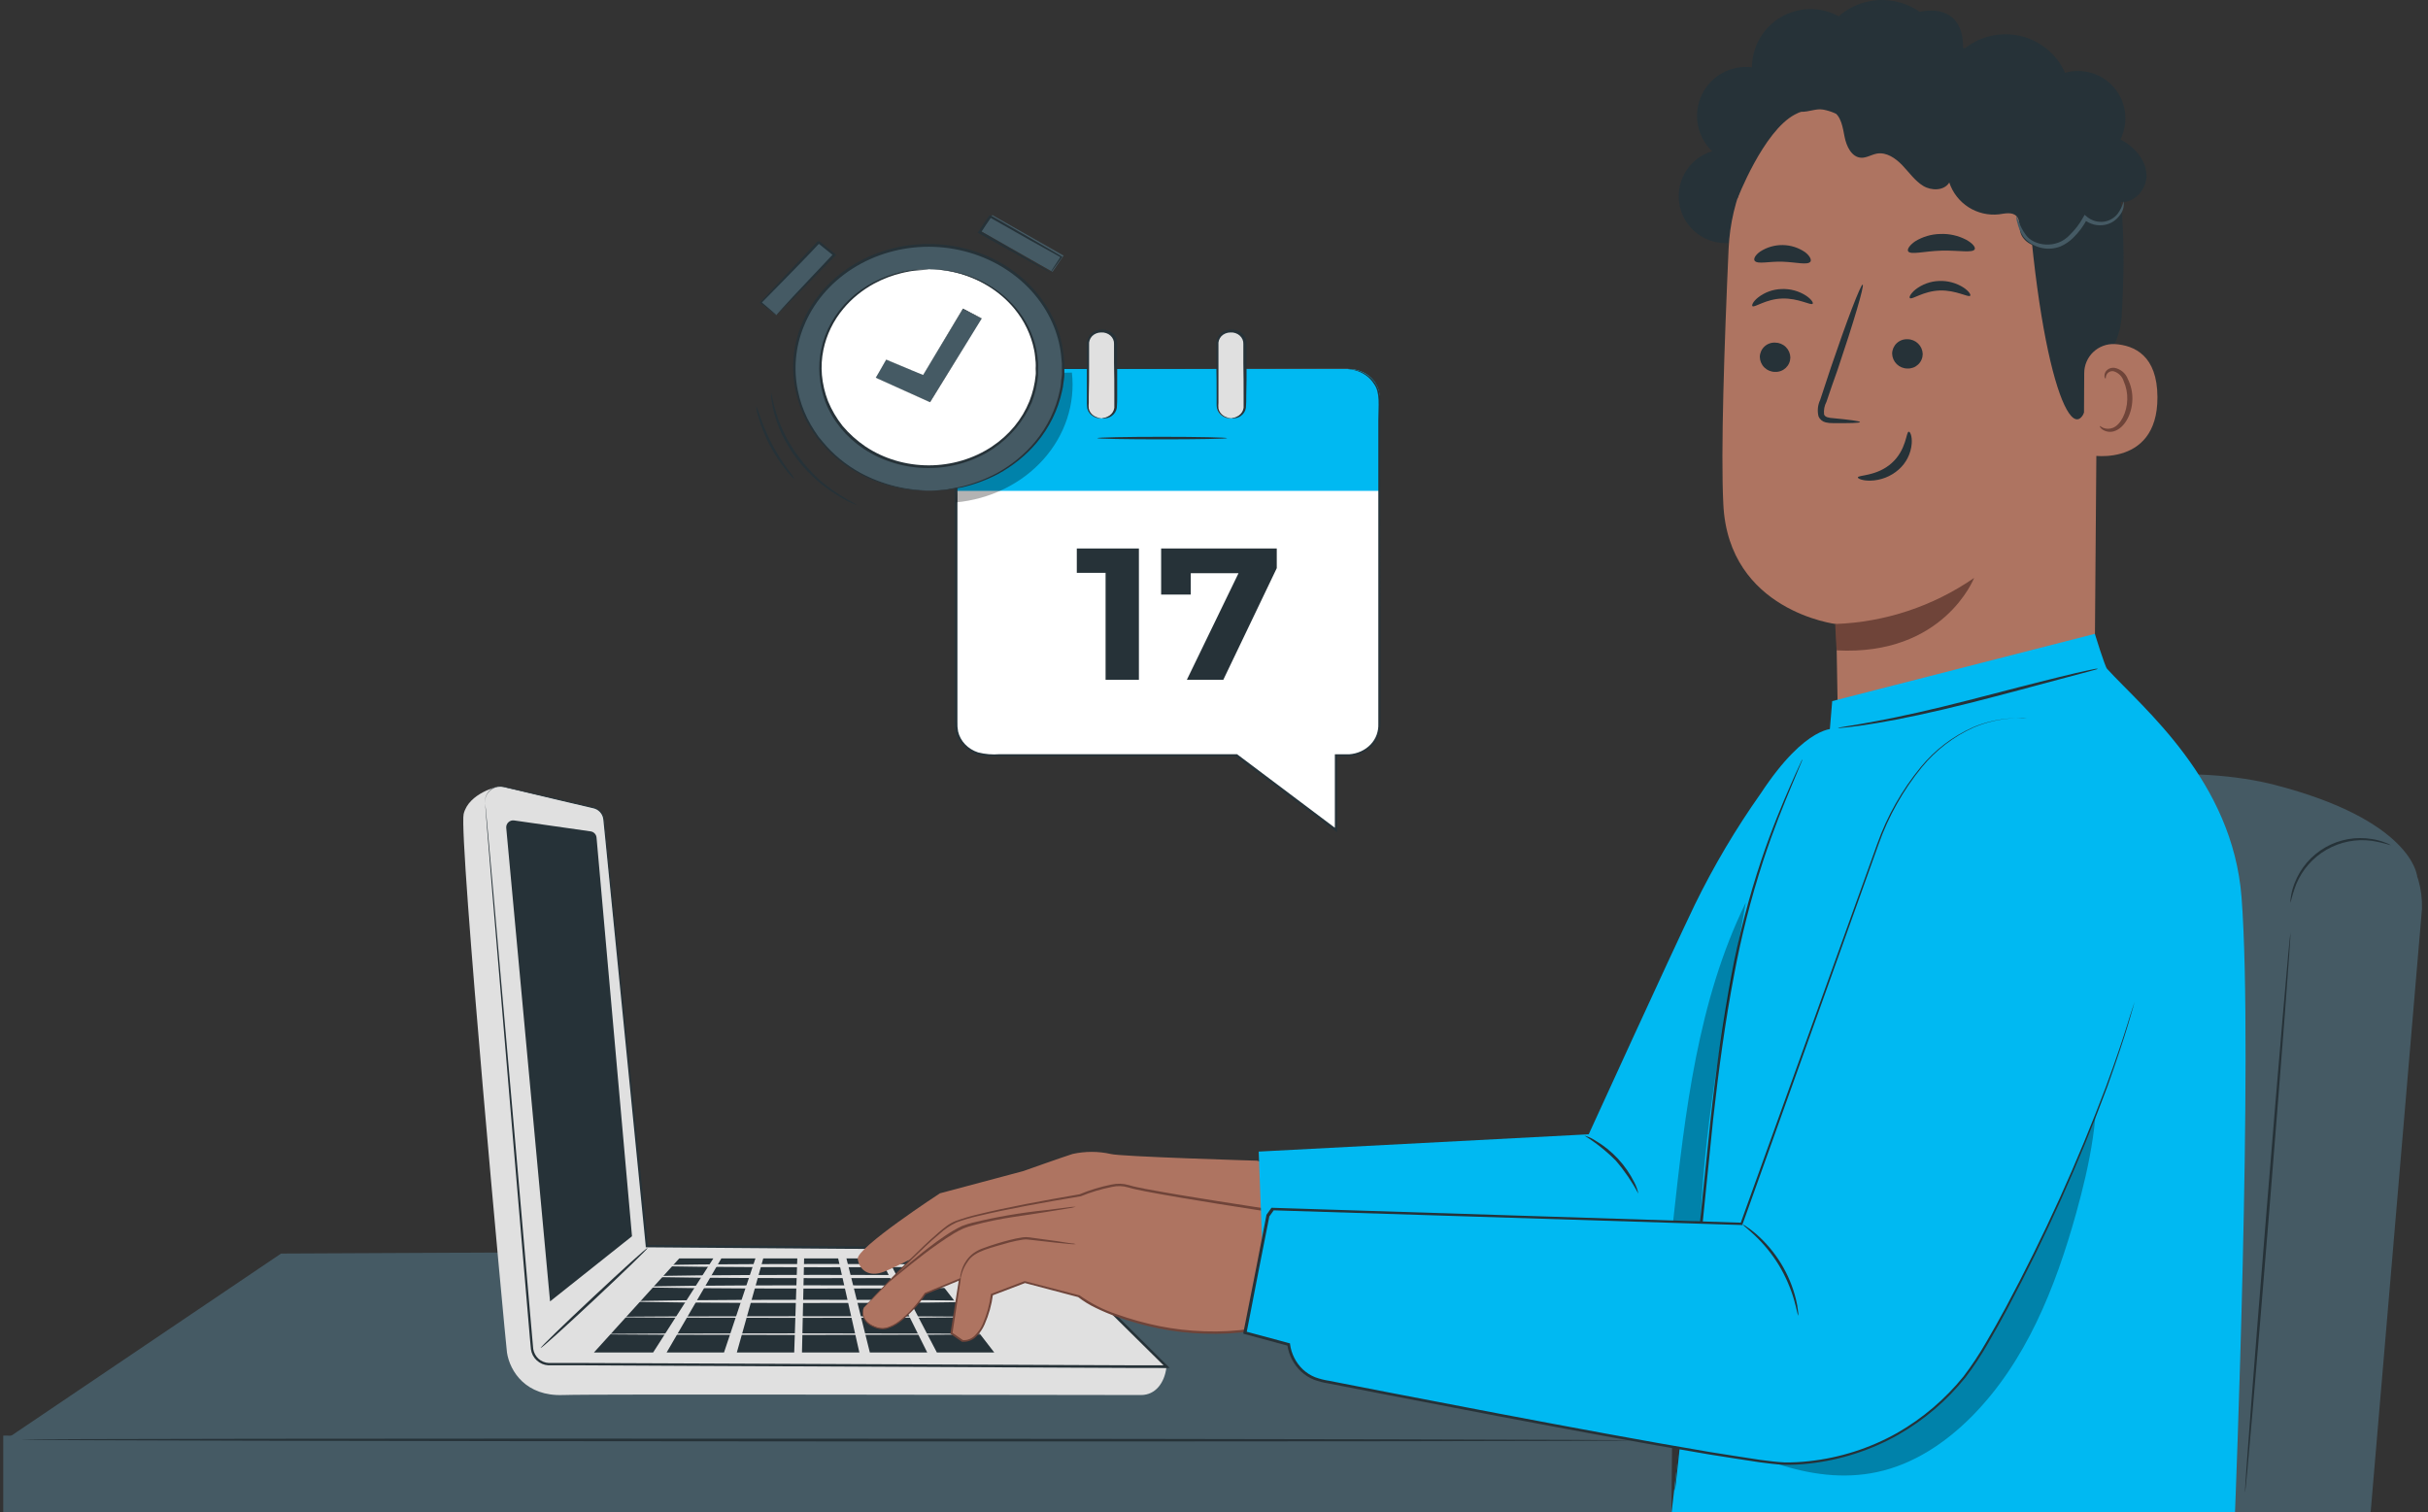 <svg width="350" height="218" viewBox="0 0 350 218" fill="none" xmlns="http://www.w3.org/2000/svg">
<rect x="0" y="0" width="350" height="218" fill="#333333" stroke="none"/>
<path d="M0.865 207.495L40.515 180.721L232.64 179.805L241.429 207.9L0.865 207.495Z" fill="#455A64"/>
<path d="M240.933 218.462L0.467 218.29V206.969L241.038 207.72L240.933 218.462Z" fill="#455A64"/>
<path d="M235.036 207.66C235.036 207.765 183.104 207.833 119.07 207.803C55.036 207.773 3.097 207.66 3.097 207.547C3.097 207.435 55.014 207.374 119.07 207.405C183.127 207.435 235.036 207.547 235.036 207.66Z" fill="#263238"/>
<path d="M71.871 113.367C71.871 113.367 67.581 114.291 66.837 117.341C66.094 120.391 72.847 193.214 73.08 194.98C73.508 197.767 75.86 201.313 81.148 201.117C85.768 200.952 148.653 201.117 164.481 201.117C166.592 201.117 167.854 199.329 168.132 197.196L90.268 192.598L71.871 113.367Z" fill="#E0E0E0"/>
<path d="M69.917 115.801L76.678 194.334C76.74 194.954 77.028 195.529 77.486 195.951C77.945 196.374 78.542 196.613 79.165 196.625L168.147 197.023L151.049 180.06L93.25 179.655L87.067 118.122C87.024 117.721 86.855 117.344 86.586 117.043C86.316 116.743 85.959 116.534 85.565 116.447L72.614 113.442C72.274 113.373 71.923 113.384 71.588 113.472C71.253 113.561 70.943 113.726 70.682 113.954C70.421 114.183 70.216 114.468 70.084 114.788C69.951 115.108 69.894 115.455 69.917 115.801V115.801Z" fill="#E0E0E0"/>
<path d="M69.917 115.801C69.904 115.674 69.904 115.545 69.917 115.418C69.934 115.04 70.054 114.674 70.263 114.359C70.431 114.097 70.651 113.874 70.91 113.702C71.168 113.53 71.46 113.413 71.765 113.359C72.163 113.307 72.568 113.341 72.952 113.457L74.267 113.758L81.141 115.335L85.498 116.342C85.921 116.422 86.309 116.635 86.605 116.95C86.9 117.264 87.088 117.664 87.143 118.092C87.225 118.933 87.316 119.797 87.406 120.684C88.856 134.957 90.921 155.24 93.415 179.64L93.25 179.482L151.057 179.865H151.132L151.192 179.925L168.282 196.88L168.62 197.218H168.147H164.203L98.975 196.91L84.326 196.835H80.795C80.209 196.835 79.638 196.835 79.037 196.835C78.416 196.796 77.826 196.544 77.369 196.121C76.915 195.703 76.621 195.14 76.535 194.529C76.468 193.95 76.43 193.395 76.378 192.824C76.288 191.697 76.19 190.57 76.092 189.466C75.341 180.586 74.635 172.308 73.996 164.758C72.727 149.651 71.698 137.429 70.992 128.977C70.646 124.755 70.376 121.465 70.195 119.249C70.105 118.137 70.045 117.296 70 116.717C69.955 116.139 69.94 115.853 69.94 115.853C69.94 115.853 69.985 116.139 70.037 116.71C70.09 117.281 70.173 118.137 70.27 119.241C70.473 121.495 70.766 124.748 71.142 128.962C71.893 137.414 72.96 149.636 74.282 164.728C74.935 172.285 75.657 180.556 76.423 189.436C76.518 190.547 76.616 191.667 76.716 192.794C76.768 193.357 76.806 193.935 76.866 194.484C76.956 195.02 77.22 195.511 77.617 195.881C78.031 196.254 78.563 196.472 79.12 196.497C79.683 196.497 80.277 196.497 80.855 196.497H84.393L99.042 196.557L164.263 196.835H168.207L168.064 197.166L150.899 180.196L151.034 180.256L93.235 179.82H93.085V179.67C90.658 155.27 88.645 134.942 87.233 120.706C87.143 119.82 87.053 118.956 86.97 118.115C86.923 117.722 86.751 117.354 86.481 117.065C86.211 116.776 85.856 116.581 85.468 116.507L81.11 115.485L74.252 113.855L72.937 113.547C72.567 113.427 72.174 113.389 71.788 113.435C71.486 113.483 71.197 113.593 70.938 113.757C70.68 113.921 70.458 114.136 70.285 114.389C70.076 114.696 69.951 115.054 69.925 115.425C69.91 115.673 69.932 115.801 69.917 115.801Z" fill="#263238"/>
<path d="M135.049 194.979H143.32L132.863 181.42H127.957L135.049 194.979Z" fill="#263238"/>
<path d="M72.975 119.347L79.292 187.618L91.102 178.227L85.993 120.759C85.975 120.535 85.881 120.323 85.727 120.159C85.573 119.996 85.367 119.889 85.144 119.857L74.109 118.28C73.961 118.259 73.81 118.272 73.668 118.317C73.526 118.363 73.395 118.439 73.286 118.542C73.177 118.644 73.093 118.769 73.039 118.909C72.985 119.048 72.963 119.198 72.975 119.347V119.347Z" fill="#263238"/>
<path d="M85.618 194.979H94.152L102.829 181.42H97.916L85.618 194.979Z" fill="#263238"/>
<path d="M96.098 194.979H104.369L108.898 181.42H103.985L96.098 194.979Z" fill="#263238"/>
<path d="M106.217 194.979H114.488L114.931 181.42H110.025L106.217 194.979Z" fill="#263238"/>
<path d="M115.606 194.979H123.877L120.82 181.42H115.914L115.606 194.979Z" fill="#263238"/>
<path d="M125.388 194.979H133.659L126.92 181.42H122.015L125.388 194.979Z" fill="#263238"/>
<path d="M142.937 192.335C142.937 192.403 130.324 192.456 114.766 192.456C99.208 192.456 86.603 192.403 86.603 192.335C86.603 192.268 99.208 192.223 114.766 192.223C130.324 192.223 142.937 192.275 142.937 192.335Z" fill="#E0E0E0"/>
<path d="M141.434 189.871C141.434 189.939 129.459 189.992 114.683 189.992C99.906 189.992 87.932 189.939 87.932 189.871C87.932 189.804 99.906 189.759 114.683 189.759C129.459 189.759 141.434 189.789 141.434 189.871Z" fill="#E0E0E0"/>
<path d="M141.433 187.618C141.433 187.746 130.165 187.851 116.267 187.851C102.37 187.851 91.102 187.723 91.102 187.618C91.102 187.513 102.37 187.385 116.275 187.385C130.18 187.385 141.433 187.468 141.433 187.618Z" fill="#E0E0E0"/>
<path d="M141.75 185.537C141.75 185.665 130.722 185.77 117.125 185.77C103.528 185.77 92.492 185.665 92.492 185.537C92.492 185.409 103.52 185.297 117.125 185.297C130.729 185.297 141.75 185.402 141.75 185.537Z" fill="#E0E0E0"/>
<path d="M142.936 184.034C142.936 184.162 131.833 184.267 118.146 184.267C104.459 184.267 93.356 184.162 93.356 184.034C93.356 183.907 104.451 183.794 118.146 183.794C131.841 183.794 142.936 183.899 142.936 184.034Z" fill="#E0E0E0"/>
<path d="M144.124 182.457C144.124 182.592 132.818 182.697 118.875 182.697C104.933 182.697 93.619 182.592 93.619 182.457C93.619 182.322 104.887 182.224 118.875 182.224C132.863 182.224 144.124 182.359 144.124 182.457Z" fill="#E0E0E0"/>
<path d="M77.911 194.333L93.356 179.917Z" fill="#E0E0E0"/>
<path d="M93.356 179.917C93.431 179.993 90.035 183.283 85.783 187.264C81.531 191.246 78.016 194.416 77.941 194.333C77.866 194.251 81.254 190.968 85.513 186.979C89.772 182.99 93.251 179.835 93.356 179.917Z" fill="#263238"/>
<path d="M348.402 126.198C348.402 126.198 347.651 118.22 327.773 113.119C318.18 110.655 295.276 109.476 292.684 124.388C292.601 124.868 281.28 218.493 281.28 218.493H323.627L348.402 126.198Z" fill="#455A64"/>
<path d="M341.694 218.463H322.162L328.683 126.769C329.164 122.307 333.784 119.084 339.004 119.58L340.755 119.745C345.968 120.241 349.281 125.267 349.131 131.013L341.694 218.463Z" fill="#455A64"/>
<path d="M323.627 215.165C323.514 215.165 324.896 197.083 326.707 174.809C328.517 152.536 330.072 134.476 330.177 134.484C330.282 134.491 328.908 152.558 327.097 174.839C325.287 197.121 323.732 215.173 323.627 215.165Z" fill="#263238"/>
<path d="M344.654 121.863C343.753 121.585 342.835 121.369 341.904 121.217C339.653 120.91 337.362 121.357 335.391 122.488C333.419 123.618 331.877 125.369 331.004 127.467C330.669 128.347 330.393 129.248 330.178 130.164C330.154 129.913 330.166 129.66 330.215 129.413C330.313 128.716 330.492 128.033 330.749 127.377C331.583 125.177 333.154 123.334 335.196 122.164C337.237 120.994 339.622 120.569 341.942 120.962C342.638 121.069 343.319 121.258 343.97 121.525C344.214 121.603 344.444 121.717 344.654 121.863V121.863Z" fill="#263238"/>
<path d="M282.97 7.182C283.173 1.811 279.53 1.09 276.728 1.706C274.988 0.494 272.894 -0.102 270.777 0.014C268.66 0.13 266.643 0.95 265.046 2.344C263.764 1.644 262.322 1.288 260.861 1.312C259.4 1.335 257.971 1.737 256.711 2.478C255.452 3.219 254.407 4.273 253.676 5.539C252.946 6.804 252.557 8.238 252.546 9.699C251.074 9.519 249.583 9.807 248.284 10.523C246.985 11.238 245.944 12.344 245.309 13.684C244.674 15.024 244.477 16.529 244.746 17.988C245.015 19.446 245.736 20.783 246.807 21.808C245.136 22.308 243.723 23.435 242.863 24.952C242.003 26.47 241.763 28.26 242.193 29.951C242.622 31.641 243.688 33.1 245.168 34.023C246.648 34.945 248.428 35.26 250.134 34.902L283.083 12.959C285.059 10.878 282.865 10.052 282.97 7.182Z" fill="#263238"/>
<path d="M249.18 35.871C249.506 28.641 252.542 21.798 257.684 16.705C262.826 11.611 269.697 8.641 276.93 8.384L278.432 8.331C294.531 8.699 303.223 22.605 302.404 38.666L301.983 92.258L301.878 102.437L265.068 111.189L264.693 89.974C264.693 89.974 249.157 88.126 248.421 72.696C248.038 65.244 248.556 49.829 249.18 35.871Z" fill="#AE7461"/>
<path d="M264.543 89.959C271.717 89.707 278.667 87.402 284.571 83.318C284.571 83.318 280.206 94.587 264.746 93.76L264.543 89.959Z" fill="#6F4439"/>
<path d="M253.681 51.466C253.694 52.041 253.932 52.587 254.344 52.989C254.755 53.39 255.307 53.615 255.882 53.615C256.163 53.627 256.444 53.583 256.709 53.484C256.973 53.386 257.214 53.236 257.42 53.042C257.625 52.849 257.789 52.617 257.903 52.359C258.017 52.101 258.078 51.823 258.083 51.541C258.069 50.967 257.831 50.42 257.42 50.019C257.009 49.617 256.457 49.393 255.882 49.393C255.6 49.38 255.318 49.424 255.054 49.522C254.789 49.62 254.547 49.77 254.342 49.963C254.136 50.157 253.972 50.389 253.858 50.648C253.745 50.906 253.684 51.184 253.681 51.466V51.466Z" fill="#263238"/>
<path d="M252.614 44.135C252.892 44.405 254.522 43.113 256.896 43.038C259.27 42.963 261.05 44.082 261.298 43.789C261.418 43.654 261.125 43.143 260.344 42.625C259.293 41.946 258.056 41.612 256.806 41.67C255.571 41.707 254.381 42.139 253.41 42.903C252.712 43.466 252.486 43.992 252.614 44.135Z" fill="#263238"/>
<path d="M272.754 50.978C272.77 51.553 273.009 52.1 273.422 52.501C273.834 52.902 274.387 53.127 274.962 53.127C275.244 53.139 275.525 53.094 275.789 52.996C276.053 52.898 276.295 52.747 276.5 52.554C276.706 52.361 276.87 52.128 276.984 51.871C277.098 51.613 277.159 51.335 277.164 51.053C277.15 50.478 276.912 49.932 276.501 49.531C276.089 49.129 275.537 48.904 274.962 48.905C274.68 48.892 274.398 48.935 274.133 49.033C273.868 49.131 273.626 49.281 273.42 49.474C273.214 49.668 273.049 49.9 272.934 50.159C272.82 50.417 272.759 50.696 272.754 50.978V50.978Z" fill="#263238"/>
<path d="M275.323 42.978C275.601 43.256 277.231 41.964 279.605 41.881C281.979 41.798 283.759 42.933 284.007 42.632C284.127 42.497 283.834 41.986 283.053 41.46C282 40.786 280.764 40.453 279.515 40.506C278.281 40.549 277.093 40.98 276.119 41.738C275.413 42.324 275.15 42.858 275.323 42.978Z" fill="#263238"/>
<path d="M268.127 60.849C268.127 60.714 266.624 60.511 264.251 60.286C263.642 60.248 263.064 60.151 262.943 59.737C262.871 59.113 262.992 58.481 263.289 57.927C263.79 56.424 264.331 54.864 264.912 53.247C267.165 46.591 268.78 41.122 268.51 41.032C268.24 40.942 266.196 46.29 263.943 52.931L262.38 57.656C262.026 58.401 261.944 59.246 262.147 60.045C262.242 60.257 262.384 60.443 262.562 60.59C262.741 60.737 262.951 60.842 263.176 60.894C263.516 60.973 263.864 61.008 264.213 60.999C266.632 61.022 268.127 60.984 268.127 60.849Z" fill="#263238"/>
<path d="M275.15 62.239C274.759 62.239 274.849 64.808 272.709 66.746C270.568 68.685 267.818 68.467 267.811 68.827C267.811 68.993 268.434 69.308 269.598 69.293C271.109 69.263 272.559 68.699 273.693 67.701C274.786 66.742 275.463 65.394 275.578 63.944C275.653 62.848 275.345 62.217 275.15 62.239Z" fill="#263238"/>
<path d="M275.046 36.201C275.354 36.802 277.374 36.201 279.861 36.134C282.348 36.066 284.436 36.525 284.669 35.908C284.766 35.608 284.331 35.06 283.444 34.571C282.288 33.964 280.993 33.674 279.688 33.73C278.411 33.756 277.164 34.122 276.075 34.789C275.286 35.337 274.91 35.908 275.046 36.201Z" fill="#263238"/>
<path d="M252.929 37.584C253.327 38.147 254.987 37.659 256.948 37.727C258.909 37.794 260.561 38.26 260.974 37.727C261.155 37.464 260.914 36.908 260.223 36.367C259.274 35.709 258.152 35.349 256.998 35.33C255.844 35.311 254.71 35.636 253.74 36.262C253.012 36.773 252.756 37.313 252.929 37.584Z" fill="#263238"/>
<path d="M250.413 28.749C250.413 28.749 254.169 18.931 258.729 16.512C264.28 13.575 266.932 19.689 272.251 18.014C277.569 16.339 282.873 13.507 288.522 17.473C294.697 21.808 291.993 25.106 292.609 31.942C295.103 59.677 300.459 67.347 301.436 54.208C301.541 52.773 305.485 51.489 305.853 45.411C306.341 37.531 306.304 27.983 304.35 22.469C302.705 17.826 299.911 14.671 294.983 11.261C287.2 5.882 276.781 6.13 269.727 7.099C262.673 8.068 249.339 16.662 250.413 28.749Z" fill="#263238"/>
<path d="M300.444 53.803C300.442 53.235 300.556 52.674 300.778 52.152C300.999 51.63 301.325 51.158 301.734 50.765C302.144 50.373 302.629 50.067 303.16 49.867C303.691 49.668 304.257 49.578 304.823 49.603C307.716 49.776 310.983 51.294 310.998 57.258C311.044 67.828 300.421 65.687 300.399 65.379C300.376 65.071 300.421 58.227 300.444 53.803Z" fill="#AE7461"/>
<path d="M302.683 61.413C302.736 61.413 302.871 61.54 303.186 61.683C303.628 61.857 304.119 61.857 304.561 61.683C305.673 61.27 306.612 59.489 306.65 57.589C306.676 56.682 306.499 55.781 306.131 54.952C306.029 54.621 305.849 54.321 305.606 54.075C305.362 53.829 305.063 53.645 304.734 53.54C304.522 53.484 304.298 53.505 304.1 53.599C303.902 53.692 303.744 53.852 303.652 54.05C303.509 54.343 303.577 54.554 303.524 54.576C303.472 54.599 303.299 54.396 303.382 53.96C303.437 53.698 303.583 53.464 303.795 53.299C303.937 53.188 304.1 53.108 304.274 53.061C304.449 53.015 304.631 53.004 304.809 53.029C305.244 53.111 305.65 53.305 305.989 53.59C306.327 53.876 306.586 54.244 306.74 54.659C307.193 55.573 307.415 56.584 307.386 57.604C307.333 59.73 306.244 61.728 304.719 62.179C304.435 62.261 304.137 62.279 303.846 62.231C303.555 62.183 303.278 62.07 303.036 61.901C302.706 61.653 302.653 61.413 302.683 61.413Z" fill="#6F4439"/>
<path d="M299.512 33.355C298.175 34.339 296.755 35.353 295.11 35.608C293.465 35.864 291.541 34.947 291.203 33.317C291.053 32.566 291.203 31.732 290.7 31.184C290.099 30.523 289.04 30.77 288.161 30.898C286.622 31.07 285.071 30.709 283.767 29.875C282.462 29.041 281.484 27.785 280.994 26.316C280.243 27.518 278.425 27.525 277.238 26.804C276.051 26.083 275.217 24.866 274.233 23.837C273.249 22.808 271.935 21.898 270.545 22.146C269.794 22.289 269.042 22.777 268.291 22.74C266.894 22.665 266.165 21.065 265.902 19.735C265.639 18.405 265.421 16.73 264.227 16.054C263.033 15.378 261.71 15.851 260.471 16.054C259.231 16.257 257.549 16.054 257.173 14.815C257.105 14.482 257.106 14.139 257.176 13.807C257.246 13.475 257.383 13.161 257.579 12.884C258.389 11.575 259.619 10.579 261.067 10.057C262.515 9.534 264.097 9.517 265.557 10.007C266.015 8.231 266.989 6.63 268.356 5.408C269.724 4.185 271.423 3.395 273.239 3.138C275.055 2.881 276.907 3.168 278.56 3.962C280.213 4.757 281.593 6.024 282.527 7.603C283.612 6.547 284.937 5.769 286.387 5.333C287.838 4.898 289.372 4.819 290.859 5.103C292.347 5.387 293.744 6.025 294.932 6.964C296.121 7.902 297.066 9.114 297.686 10.495C298.958 10.132 300.309 10.146 301.573 10.537C302.837 10.927 303.96 11.677 304.805 12.694C305.651 13.712 306.182 14.953 306.335 16.267C306.487 17.581 306.254 18.912 305.664 20.096C307.602 21.117 309.293 22.943 309.42 25.129C309.548 27.315 307.482 29.561 305.356 29.065C305.886 29.914 306.057 30.938 305.832 31.913C305.607 32.888 305.003 33.734 304.154 34.264C303.306 34.794 302.281 34.965 301.306 34.739C300.331 34.514 299.486 33.91 298.956 33.062" fill="#263238"/>
<path d="M306.123 29.02C306.179 29.384 306.156 29.756 306.055 30.11C305.953 30.464 305.777 30.792 305.537 31.071C305.04 31.763 304.299 32.241 303.464 32.408C302.933 32.517 302.384 32.506 301.858 32.376C301.332 32.246 300.841 32.001 300.422 31.657L300.865 31.574C300.345 32.581 299.665 33.497 298.851 34.286C298.311 34.822 297.674 35.25 296.973 35.548C296.063 35.892 295.069 35.946 294.127 35.701C293.185 35.456 292.342 34.925 291.715 34.181C291.265 33.528 290.948 32.793 290.783 32.017C290.686 31.746 290.647 31.456 290.671 31.169C290.716 31.169 290.813 31.439 291.009 31.92C291.248 32.63 291.601 33.297 292.053 33.896C293.112 35.398 296.395 36.036 298.408 33.82C299.17 33.074 299.815 32.218 300.324 31.281L300.504 30.966L300.775 31.199C301.123 31.503 301.533 31.727 301.976 31.857C302.42 31.987 302.887 32.019 303.344 31.95C304.078 31.827 304.744 31.446 305.222 30.876C305.642 30.323 305.948 29.692 306.123 29.02Z" fill="#455A64"/>
<path d="M181.248 167.335C181.248 167.335 161.318 166.741 160.123 166.366C158.305 165.96 156.42 165.96 154.602 166.366C153.182 166.816 147.51 168.83 147.51 168.83L135.491 172.037C135.491 172.037 123.404 179.918 123.644 181.503C123.885 183.088 125.214 184.17 127.4 183.351C129.586 182.532 140.487 176.853 140.487 176.853L152.506 175.583C152.506 175.583 168.898 181.473 172.211 181.18C175.523 180.887 184.005 179.452 184.005 179.452C184.005 179.452 185.199 170.956 184.598 169.611C183.997 168.266 181.248 167.335 181.248 167.335Z" fill="#AE7461"/>
<path d="M124.508 188.534C124.508 188.534 134.612 177.709 137.407 176.252C140.201 174.794 155.782 172.233 155.782 172.233C155.782 172.233 160.77 170.167 162.595 170.896C164.421 171.624 183.765 174.546 184.613 174.652C185.462 174.757 180.482 191.689 180.482 191.689C175.658 192.383 170.747 192.177 165.998 191.081C158.216 189.255 155.534 186.821 155.534 186.821L147.766 184.778L143.003 186.589C143.003 186.589 142.154 193.635 138.744 193.267L137.166 192.17L138.383 184.387L133.395 186.453C133.395 186.453 129.496 192.298 126.582 191.441C123.667 190.585 124.508 188.534 124.508 188.534Z" fill="#AE7461"/>
<path d="M124.508 188.534C124.437 188.811 124.411 189.098 124.433 189.383C124.468 189.727 124.598 190.055 124.808 190.33C125.111 190.702 125.504 190.989 125.95 191.164C126.492 191.43 127.105 191.52 127.701 191.419C128.407 191.226 129.066 190.891 129.639 190.435C131.06 189.289 132.297 187.931 133.305 186.408V186.408L138.285 184.327L138.488 184.237V184.455C138.128 186.799 137.737 189.428 137.294 192.245L137.234 192.11L138.811 193.199H138.744C139.065 193.225 139.389 193.181 139.692 193.071C139.995 192.961 140.271 192.787 140.501 192.561C140.997 192.079 141.393 191.505 141.666 190.871C142.252 189.528 142.644 188.109 142.83 186.656V186.559L142.92 186.521L147.668 184.703H147.721H147.773L155.556 186.731H155.601C157.247 187.909 159.06 188.833 160.98 189.473C162.978 190.183 165.024 190.753 167.102 191.179C169.256 191.609 171.442 191.86 173.638 191.93C175.898 192.011 178.161 191.885 180.399 191.554L180.249 191.689C180.594 190.495 181 189.218 181.33 187.933C182.405 184.102 183.479 180.338 184.253 176.612C184.35 176.156 184.423 175.695 184.47 175.23C184.478 175.125 184.478 175.02 184.47 174.915C184.47 174.862 184.425 174.839 184.47 174.915H184.38L183.682 174.809L180.902 174.389L175.456 173.532C171.887 172.954 168.424 172.383 165.096 171.752C164.27 171.579 163.459 171.436 162.632 171.189C161.873 170.961 161.068 170.935 160.296 171.113C158.753 171.415 157.243 171.868 155.789 172.466H155.751C150.312 173.375 145.332 174.276 140.982 175.313C139.936 175.554 138.905 175.858 137.895 176.222C136.993 176.641 136.164 177.202 135.438 177.882C133.936 179.129 132.689 180.361 131.539 181.473C129.241 183.726 127.498 185.514 126.281 186.731L124.921 188.136C124.606 188.452 124.44 188.602 124.44 188.602C124.44 188.602 124.583 188.429 124.884 188.099L126.206 186.664C127.385 185.424 129.113 183.591 131.389 181.338C132.531 180.218 133.801 178.971 135.273 177.709C135.641 177.394 136.024 177.071 136.43 176.77C136.845 176.46 137.299 176.207 137.782 176.019C138.804 175.647 139.848 175.336 140.907 175.087C145.264 174.021 150.237 173.104 155.684 172.165H155.646C157.122 171.553 158.654 171.087 160.221 170.775C161.053 170.586 161.92 170.614 162.738 170.858C163.489 171.091 164.33 171.234 165.149 171.406C168.462 172.03 171.91 172.586 175.501 173.157L180.947 174.006L183.727 174.434L184.425 174.539H184.576H184.658C184.708 174.572 184.75 174.617 184.78 174.669C184.81 174.721 184.827 174.779 184.831 174.839C184.842 174.969 184.842 175.1 184.831 175.23C184.786 175.712 184.713 176.191 184.613 176.665C183.862 180.421 182.758 184.177 181.683 188.016C181.315 189.308 180.932 190.593 180.602 191.772V191.892H180.481C178.222 192.23 175.936 192.355 173.653 192.268C171.437 192.206 169.23 191.954 167.057 191.517C164.96 191.091 162.896 190.513 160.882 189.789C159.901 189.44 158.941 189.036 158.005 188.579C157.075 188.141 156.196 187.602 155.383 186.972L155.458 187.009L147.691 184.958H147.796L143.033 186.769L143.138 186.634C142.945 188.122 142.538 189.574 141.929 190.946C141.64 191.616 141.218 192.222 140.689 192.726C140.427 192.979 140.113 193.173 139.77 193.296C139.427 193.419 139.062 193.468 138.699 193.44H138.661L137.083 192.343L137.008 192.29V192.2C137.452 189.391 137.872 186.761 138.24 184.418L138.413 184.553L133.417 186.604L133.463 186.566C132.429 188.101 131.162 189.465 129.706 190.608C129.112 191.069 128.429 191.403 127.701 191.592C127.077 191.694 126.437 191.594 125.875 191.306C125.415 191.12 125.013 190.814 124.711 190.42C124.497 190.131 124.37 189.787 124.343 189.428C124.315 189.121 124.372 188.812 124.508 188.534V188.534Z" fill="#6F4439"/>
<path d="M155.091 179.355C154.841 179.383 154.589 179.383 154.339 179.355C153.851 179.317 153.145 179.249 152.266 179.159L149.201 178.814L148.315 178.716C148.024 178.667 147.727 178.667 147.436 178.716C146.798 178.813 146.166 178.943 145.543 179.107C143.011 179.858 140.472 180.331 139.533 181.834C139.127 182.381 138.822 182.997 138.631 183.652C138.496 184.117 138.458 184.403 138.436 184.403C138.396 184.152 138.414 183.895 138.489 183.652C138.624 182.955 138.906 182.294 139.315 181.713C139.598 181.307 139.946 180.949 140.344 180.654C140.805 180.331 141.311 180.078 141.847 179.903C143.037 179.47 144.248 179.096 145.475 178.784C146.113 178.613 146.76 178.48 147.413 178.385C147.737 178.337 148.066 178.337 148.39 178.385L149.269 178.506L152.334 178.926C153.205 179.054 153.904 179.167 154.392 179.249C154.629 179.252 154.864 179.287 155.091 179.355V179.355Z" fill="#6F4439"/>
<path d="M127.972 184.936C128.225 184.632 128.504 184.351 128.806 184.094C129.369 183.576 130.195 182.847 131.239 181.976C132.284 181.105 133.553 180.083 134.996 179.024C135.747 178.498 136.498 177.957 137.354 177.446C137.79 177.187 138.239 176.951 138.699 176.74C139.189 176.549 139.691 176.391 140.202 176.267C143.662 175.429 147.176 174.826 150.719 174.464L153.919 174.066C154.309 174.001 154.703 173.968 155.098 173.968C154.721 174.086 154.334 174.169 153.941 174.216L150.764 174.734C148.082 175.208 144.318 175.538 140.322 176.642C139.834 176.763 139.355 176.917 138.887 177.101C138.439 177.302 138.003 177.528 137.58 177.777C136.746 178.273 135.972 178.798 135.236 179.317C133.734 180.353 132.494 181.345 131.427 182.186L128.918 184.207C128.622 184.474 128.306 184.718 127.972 184.936V184.936Z" fill="#6F4439"/>
<path d="M253.824 114.374C250.225 119.463 247.042 124.835 244.306 130.435C240.692 137.947 229.018 163.526 229.018 163.526L181.443 166.02L182.15 184.403C182.15 184.403 228.094 200.772 238.378 197.609C248.663 194.446 259.623 182.585 259.623 182.585L264.543 105.059C264.543 105.059 260.464 104.3 253.824 114.374Z" fill="#00B9F2"/>
<path d="M263.769 105.246C263.769 105.246 251.569 132.914 249.789 144.633C246.251 167.921 245.064 182.457 245.064 182.457L240.917 218.463H322.162C322.162 218.463 324.851 151.732 323.123 129.361C321.831 112.593 308.985 102.151 303.734 96.419C303.419 96.074 301.976 91.379 301.976 91.379L264.115 101.077L263.769 105.246Z" fill="#00B9F2"/>
<path d="M259.841 109.446C259.823 109.537 259.793 109.626 259.751 109.709C259.668 109.897 259.571 110.152 259.436 110.46L258.226 113.352C257.182 115.861 255.672 119.505 254.155 124.132C252.39 129.542 250.987 135.063 249.955 140.659C248.746 146.977 247.769 153.986 246.95 161.37C245.448 176.154 244.103 189.533 243.119 199.239C242.616 204.07 242.21 207.983 241.925 210.71C241.774 212.048 241.662 213.092 241.579 213.828C241.534 214.174 241.504 214.436 241.481 214.639C241.471 214.733 241.454 214.826 241.429 214.917C241.422 214.825 241.422 214.732 241.429 214.639C241.429 214.436 241.466 214.166 241.489 213.82C241.557 213.069 241.647 212.04 241.759 210.695C242.015 207.961 242.383 204.047 242.834 199.209C243.773 189.518 245.012 176.117 246.59 161.325C247.401 153.941 248.393 146.917 249.595 140.591C250.644 134.976 252.077 129.439 253.884 124.019C255.439 119.399 256.987 115.756 258.076 113.27C258.617 112.015 259.06 111.053 259.36 110.407C259.503 110.092 259.616 109.851 259.706 109.656C259.747 109.584 259.792 109.513 259.841 109.446V109.446Z" fill="#263238"/>
<g opacity="0.3">
<path d="M302.052 153.002C301.3 145.632 297.988 138.233 291.925 133.981L242.39 204.716C251.134 209.433 260.847 214.301 270.56 212.228C275.819 211.109 280.431 208.029 284.203 204.235C292.038 196.355 296.29 185.62 299.272 174.937C301.263 167.786 302.795 160.371 302.052 153.002Z" fill="black"/>
</g>
<path d="M307.663 144.46C301.496 166.298 287.606 192.944 283.339 198.3C280.259 202.239 276.327 205.429 271.839 207.632C267.35 209.834 262.421 210.992 257.422 211.018C251.833 211.018 204.596 201.816 190.563 199.066C189.409 198.838 188.347 198.275 187.51 197.448C186.673 196.622 186.097 195.567 185.853 194.416L185.733 193.838L179.46 192.125L182.818 175.215L183.487 174.276L251.044 176.402L270.696 121.661C271.071 121.037 276.743 102.67 292.136 103.504" fill="#00B9F2"/>
<path d="M292.135 103.518H291.625C291.123 103.504 290.622 103.517 290.122 103.556C288.166 103.672 286.244 104.127 284.443 104.901C281.566 106.212 279.029 108.168 277.028 110.617C274.327 113.935 272.217 117.693 270.793 121.728V121.728C265.828 135.596 259.089 154.436 251.194 176.484L251.156 176.605H251.029L183.501 174.486L183.667 174.404L182.998 175.343V175.267C182.029 180.158 181 185.356 179.993 190.615L179.685 192.177L179.542 191.945L185.845 193.642L185.965 193.68V193.793C186.149 195.183 186.804 196.469 187.821 197.436C188.327 197.903 188.912 198.277 189.549 198.54C190.203 198.781 190.88 198.954 191.569 199.059L199.833 200.674L215.984 203.776C226.569 205.782 236.763 207.69 246.491 209.335C248.925 209.741 251.329 210.087 253.703 210.462C254.89 210.612 256.077 210.778 257.241 210.83C258.411 210.844 259.58 210.787 260.742 210.658C265.233 210.175 269.578 208.782 273.513 206.563C277.165 204.466 280.397 201.71 283.046 198.435C284.241 196.859 285.335 195.208 286.321 193.492C287.305 191.817 288.237 190.157 289.115 188.527C294.637 178.215 299.476 167.553 303.599 156.607C305.026 152.731 306.048 149.688 306.694 147.593C307.01 146.563 307.257 145.775 307.445 145.234C307.633 144.693 307.701 144.437 307.701 144.437C307.701 144.437 307.633 144.708 307.483 145.241L306.792 147.615C306.168 149.696 305.169 152.746 303.787 156.63C299.709 167.604 294.901 178.293 289.393 188.624C288.522 190.262 287.591 191.922 286.614 193.605C285.626 195.338 284.524 197.005 283.316 198.593C280.636 201.921 277.357 204.719 273.648 206.841C269.681 209.088 265.297 210.501 260.764 210.996C259.588 211.131 258.403 211.191 257.219 211.176C256.017 211.123 254.837 210.958 253.643 210.808C251.261 210.47 248.85 210.057 246.416 209.688C236.65 208.051 226.486 206.15 215.894 204.152L199.743 201.049L191.479 199.442C190.766 199.333 190.067 199.152 189.391 198.901C188.708 198.623 188.082 198.224 187.543 197.722C186.467 196.701 185.77 195.344 185.567 193.875L185.71 194.025L179.407 192.328L179.234 192.275V192.102C179.332 191.607 179.445 191.073 179.55 190.54C180.594 185.281 181.623 180.083 182.555 175.192V175.147L183.223 174.208L183.283 174.126H183.501L251.059 176.274L250.893 176.387L270.605 121.668C272.044 117.63 274.174 113.873 276.901 110.565C278.927 108.102 281.499 106.145 284.413 104.848C286.227 104.082 288.162 103.642 290.13 103.548C290.63 103.515 291.132 103.515 291.632 103.548L292.135 103.518Z" fill="#263238"/>
<path d="M236.162 172.083C235.265 170.369 234.171 168.766 232.902 167.305C231.545 165.936 230.033 164.73 228.395 163.714C228.954 163.863 229.484 164.105 229.965 164.428C231.169 165.135 232.265 166.013 233.217 167.035C234.168 168.057 234.968 169.211 235.591 170.46C235.864 170.969 236.056 171.516 236.162 172.083Z" fill="#263238"/>
<path d="M259.217 189.661C259.149 189.661 259.014 188.797 258.623 187.407C258.105 185.636 257.361 183.939 256.407 182.359C255.441 180.788 254.271 179.35 252.929 178.085C251.9 177.108 251.179 176.582 251.216 176.537C251.414 176.61 251.599 176.714 251.765 176.845C252.236 177.16 252.688 177.503 253.117 177.874C255.975 180.356 257.993 183.663 258.894 187.34C259.033 187.89 259.131 188.45 259.187 189.015C259.23 189.227 259.24 189.445 259.217 189.661V189.661Z" fill="#263238"/>
<g opacity="0.3">
<path d="M241.195 175.989L245.124 176.139C245.763 160.702 248.94 145.339 251.66 130.112C244.726 144.28 242.908 160.319 241.195 175.989Z" fill="black"/>
</g>
<path d="M302.421 96.419C302.302 96.48 302.176 96.523 302.045 96.547L300.963 96.848L296.982 97.907C293.624 98.801 288.989 100.078 283.835 101.378C278.682 102.677 273.972 103.684 270.531 104.247C268.811 104.533 267.414 104.735 266.445 104.833L265.325 104.946C265.196 104.964 265.064 104.964 264.935 104.946C265.058 104.899 265.187 104.869 265.318 104.856L266.422 104.668C267.384 104.525 268.773 104.277 270.479 103.962C273.897 103.331 278.592 102.286 283.738 100.957C288.884 99.627 293.504 98.418 296.914 97.591C298.604 97.178 299.979 96.84 300.933 96.652L302.03 96.427C302.159 96.407 302.291 96.405 302.421 96.419V96.419Z" fill="#263238"/>
<path d="M194.171 53.187H142.561C141.309 53.187 140.109 53.641 139.223 54.448C138.338 55.256 137.841 56.351 137.841 57.493V104.575C137.841 105.717 138.338 106.813 139.223 107.62C140.109 108.428 141.309 108.882 142.561 108.882H178.269L192.633 119.671V108.882H194.171C195.423 108.882 196.624 108.428 197.509 107.62C198.394 106.813 198.892 105.717 198.892 104.575V57.493C198.892 56.351 198.394 55.256 197.509 54.448C196.624 53.641 195.423 53.187 194.171 53.187Z" fill="white"/>
<path d="M143.132 53.187H194.389C195.583 53.187 196.729 53.62 197.573 54.39C198.417 55.16 198.892 56.205 198.892 57.295V70.611C198.892 70.653 198.874 70.692 198.841 70.722C198.809 70.752 198.765 70.768 198.719 70.768H138.014C137.968 70.768 137.924 70.752 137.891 70.722C137.859 70.692 137.841 70.653 137.841 70.611V58.007C137.837 57.372 137.971 56.743 138.236 56.156C138.5 55.569 138.89 55.036 139.382 54.588C139.874 54.14 140.459 53.785 141.103 53.544C141.747 53.304 142.436 53.182 143.132 53.187Z" fill="#00B9F2"/>
<path d="M164.175 79.073V98.003H159.372V82.585H155.222V79.073H164.175Z" fill="#263238"/>
<path d="M184.048 79.073V81.907L176.341 98.003H171.087L178.532 82.64H171.65V85.721H167.38V79.073H184.048Z" fill="#263238"/>
<path d="M176.896 63.162C176.896 63.265 172.7 63.34 167.53 63.34C162.359 63.34 158.156 63.265 158.156 63.162C158.156 63.059 162.351 62.971 167.537 62.971C172.723 62.971 176.896 63.066 176.896 63.162Z" fill="#263238"/>
<path d="M194.172 53.187H194.494C194.809 53.199 195.121 53.243 195.425 53.317C196.632 53.607 197.666 54.321 198.299 55.303C198.759 56.02 198.988 56.841 198.96 57.671C198.96 58.575 198.96 59.554 198.96 60.608C198.96 62.731 198.96 65.161 198.96 67.886C198.96 73.329 198.96 79.929 198.997 87.466C198.997 91.239 198.997 95.251 198.997 99.475C198.997 100.529 198.997 101.597 198.997 102.679V104.308C199.019 104.876 198.935 105.443 198.749 105.986C198.447 106.821 197.878 107.556 197.116 108.096C196.355 108.636 195.434 108.957 194.472 109.019C193.819 109.053 193.211 109.019 192.573 109.019L192.746 108.861C192.746 112.284 192.746 115.906 192.746 119.651V120L192.446 119.774L178.081 108.998L178.202 109.032H142.502C141.945 109.022 141.395 108.927 140.873 108.752C139.822 108.405 138.934 107.737 138.359 106.862C138.075 106.439 137.869 105.977 137.751 105.493C137.661 105.007 137.626 104.513 137.646 104.021V95.49C137.646 88.001 137.646 80.778 137.646 73.897C137.646 70.474 137.646 67.099 137.646 63.84C137.646 62.21 137.646 60.613 137.646 59.047C137.613 58.255 137.643 57.461 137.736 56.672C137.899 55.886 138.29 55.154 138.868 54.551C139.446 53.95 140.19 53.5 141.023 53.249C141.829 53.048 142.667 52.974 143.5 53.029H148.265H157.218L184.235 53.084H191.582H193.489C193.924 53.084 194.142 53.084 194.142 53.084H193.489H191.582L184.235 53.118L157.218 53.18H143.522C142.725 53.127 141.923 53.196 141.151 53.386C140.364 53.669 139.676 54.142 139.162 54.755C138.617 55.315 138.246 55.998 138.089 56.733C138.003 57.504 137.978 58.28 138.014 59.054V63.847C138.014 67.106 138.014 70.467 138.014 73.904C138.014 80.75 138.014 88.007 138.014 95.497V104.048C137.993 104.518 138.026 104.988 138.111 105.452C138.269 106.137 138.616 106.774 139.119 107.302C139.622 107.83 140.264 108.233 140.986 108.471C141.995 108.729 143.048 108.817 144.093 108.731H178.314L178.367 108.765L192.723 119.562L192.423 119.692C192.423 115.947 192.423 112.305 192.423 108.902V108.745H192.603C193.226 108.745 193.871 108.745 194.479 108.745C195.078 108.703 195.662 108.554 196.198 108.307C196.726 108.064 197.197 107.729 197.583 107.32C197.97 106.911 198.264 106.437 198.449 105.924C198.631 105.414 198.712 104.879 198.689 104.343V102.679C198.689 101.597 198.689 100.529 198.689 99.475C198.689 95.251 198.689 91.259 198.689 87.466C198.689 79.936 198.689 73.329 198.689 67.886C198.689 65.147 198.689 62.731 198.689 60.608C198.689 58.486 198.99 56.617 198.074 55.357C197.468 54.385 196.464 53.671 195.282 53.372C194.918 53.284 194.547 53.222 194.172 53.187Z" fill="#263238"/>
<path d="M177.474 47.73H177.346C176.285 47.73 175.425 48.515 175.425 49.483V58.554C175.425 59.522 176.285 60.307 177.346 60.307H177.474C178.535 60.307 179.395 59.522 179.395 58.554V49.483C179.395 48.515 178.535 47.73 177.474 47.73Z" fill="#E0E0E0"/>
<path d="M177.481 60.307C177.889 60.255 178.277 60.109 178.606 59.883C178.977 59.609 179.214 59.213 179.267 58.781C179.267 58.281 179.267 57.658 179.267 57.001C179.267 55.631 179.267 54.077 179.229 52.331C179.229 51.448 179.229 50.524 179.229 49.593C179.242 49.368 179.202 49.144 179.112 48.935C179.022 48.726 178.885 48.536 178.709 48.379C178.533 48.222 178.323 48.1 178.091 48.023C177.86 47.945 177.614 47.913 177.368 47.929C177.121 47.93 176.877 47.979 176.652 48.072C176.427 48.165 176.226 48.301 176.062 48.47C175.906 48.641 175.788 48.838 175.716 49.051C175.643 49.264 175.618 49.487 175.642 49.709C175.642 50.668 175.642 51.592 175.642 52.448C175.642 54.194 175.642 55.775 175.642 57.124C175.642 57.452 175.642 57.767 175.642 58.069C175.615 58.344 175.615 58.621 175.642 58.897C175.736 59.323 176.004 59.7 176.393 59.951C176.742 60.157 177.141 60.279 177.556 60.307C177.447 60.328 177.334 60.328 177.226 60.307C176.9 60.293 176.584 60.201 176.31 60.04C175.868 59.781 175.554 59.376 175.432 58.911C175.384 58.623 175.366 58.332 175.379 58.041C175.379 57.74 175.379 57.425 175.379 57.096C175.379 55.727 175.379 54.166 175.334 52.42C175.334 51.544 175.334 50.62 175.334 49.682C175.308 49.418 175.339 49.152 175.427 48.899C175.514 48.646 175.657 48.412 175.845 48.21C176.041 47.997 176.286 47.826 176.562 47.708C176.838 47.589 177.138 47.527 177.443 47.525C177.744 47.507 178.046 47.548 178.328 47.645C178.61 47.741 178.866 47.892 179.079 48.087C179.293 48.281 179.458 48.515 179.564 48.772C179.67 49.029 179.714 49.305 179.695 49.579C179.695 50.531 179.695 51.455 179.695 52.318C179.695 54.063 179.695 55.638 179.65 56.987C179.65 57.671 179.65 58.24 179.597 58.794C179.565 59.027 179.482 59.252 179.353 59.456C179.224 59.659 179.052 59.837 178.847 59.979C178.589 60.157 178.283 60.269 177.961 60.3C177.808 60.358 177.636 60.36 177.481 60.307Z" fill="#263238"/>
<path d="M158.839 47.73H158.711C157.65 47.73 156.79 48.515 156.79 49.483V58.554C156.79 59.522 157.65 60.307 158.711 60.307H158.839C159.9 60.307 160.76 59.522 160.76 58.554V49.483C160.76 48.515 159.9 47.73 158.839 47.73Z" fill="#E0E0E0"/>
<path d="M158.839 60.307C159.25 60.257 159.64 60.111 159.972 59.883C160.342 59.609 160.579 59.213 160.632 58.781C160.632 58.281 160.632 57.658 160.632 57.001C160.632 55.631 160.632 54.077 160.587 52.331C160.587 51.448 160.587 50.524 160.587 49.593C160.6 49.368 160.559 49.144 160.47 48.935C160.38 48.726 160.243 48.536 160.067 48.379C159.891 48.222 159.68 48.1 159.449 48.023C159.218 47.945 158.972 47.913 158.726 47.929C158.479 47.929 158.234 47.978 158.009 48.071C157.784 48.164 157.583 48.3 157.42 48.47C157.262 48.64 157.143 48.837 157.07 49.05C156.996 49.263 156.97 49.487 156.992 49.709C156.992 50.668 156.992 51.592 156.992 52.448C156.992 54.194 156.992 55.775 156.947 57.124C156.947 57.452 156.947 57.767 156.947 58.069C156.92 58.344 156.92 58.621 156.947 58.897C157.038 59.324 157.307 59.702 157.698 59.951C158.044 60.157 158.442 60.279 158.854 60.307C158.854 60.307 158.749 60.307 158.523 60.307C158.2 60.293 157.887 60.201 157.615 60.04C157.172 59.783 156.856 59.378 156.737 58.911C156.69 58.623 156.67 58.332 156.677 58.041C156.677 57.74 156.677 57.425 156.677 57.096C156.677 55.727 156.677 54.166 156.677 52.42C156.677 51.544 156.677 50.62 156.677 49.682C156.633 49.148 156.819 48.62 157.195 48.21C157.391 47.997 157.636 47.825 157.912 47.707C158.188 47.589 158.489 47.527 158.794 47.525C159.094 47.508 159.395 47.55 159.677 47.647C159.958 47.744 160.214 47.895 160.427 48.089C160.64 48.283 160.805 48.517 160.912 48.773C161.018 49.03 161.064 49.305 161.045 49.579C161.045 50.531 161.045 51.455 161.045 52.318C161.045 54.063 161.045 55.638 161.045 56.987C161.045 57.671 161.045 58.24 160.992 58.794C160.922 59.264 160.653 59.689 160.242 59.979C159.984 60.156 159.678 60.267 159.356 60.3C159.192 60.365 159.006 60.367 158.839 60.307Z" fill="#263238"/>
<g opacity="0.3">
<path d="M154.517 53.714C154.767 55.944 154.533 58.197 153.828 60.344C153.124 62.492 151.962 64.491 150.41 66.229C148.858 67.966 146.946 69.408 144.783 70.471C142.62 71.534 140.248 72.198 137.804 72.425L138.554 63.066L147.853 53.844L154.517 53.714Z" fill="black"/>
</g>
<path d="M138.163 68.532C147.536 66.377 153.218 57.698 150.855 49.148C148.492 40.598 138.979 35.414 129.607 37.57C120.234 39.725 114.552 48.404 116.915 56.954C119.278 65.504 128.791 70.688 138.163 68.532Z" fill="white"/>
<path d="M133.864 70.741C130.147 70.739 126.509 69.762 123.383 67.926C120.258 66.091 117.777 63.474 116.236 60.388C114.695 57.302 114.159 53.877 114.691 50.521C115.224 47.165 116.804 44.02 119.241 41.46C121.679 38.9 124.872 37.033 128.44 36.082C132.008 35.131 135.8 35.136 139.365 36.097C142.93 37.057 146.117 38.932 148.547 41.498C150.976 44.065 152.546 47.214 153.068 50.572C153.784 55.214 152.453 59.926 149.366 63.675C146.28 67.424 141.69 69.903 136.603 70.57C135.695 70.684 134.78 70.741 133.864 70.741ZM133.909 38.816C133.155 38.816 132.403 38.864 131.657 38.96C128.602 39.36 125.746 40.578 123.449 42.458C121.153 44.338 119.518 46.798 118.753 49.525C117.988 52.253 118.126 55.126 119.15 57.782C120.174 60.438 122.039 62.757 124.507 64.447C126.976 66.136 129.938 67.121 133.019 67.275C136.101 67.429 139.163 66.747 141.82 65.314C144.476 63.881 146.608 61.762 147.945 59.225C149.282 56.687 149.764 53.845 149.331 51.058C148.804 47.666 146.954 44.562 144.122 42.314C141.289 40.065 137.663 38.824 133.909 38.816Z" fill="#455A64"/>
<path d="M133.909 38.816C133.993 38.806 134.079 38.806 134.164 38.816C134.329 38.816 134.577 38.816 134.914 38.816C135.871 38.855 136.822 38.982 137.751 39.193C139.226 39.523 140.639 40.049 141.946 40.754C143.687 41.69 145.216 42.922 146.449 44.383C147.941 46.16 148.951 48.234 149.398 50.435C149.513 51.035 149.594 51.641 149.638 52.249C149.657 52.561 149.657 52.874 149.638 53.187C149.638 53.502 149.638 53.824 149.638 54.145C149.518 55.46 149.216 56.755 148.738 58C148.179 59.297 147.434 60.522 146.524 61.642C145.567 62.795 144.438 63.82 143.169 64.689C140.458 66.501 137.184 67.479 133.822 67.479C130.461 67.479 127.187 66.501 124.475 64.689C121.954 62.998 120.044 60.66 118.989 57.972C118.523 56.71 118.235 55.399 118.134 54.07C118.038 52.829 118.119 51.582 118.374 50.359C118.936 47.664 120.339 45.175 122.415 43.189C124.49 41.203 127.149 39.806 130.074 39.166C130.682 39.042 131.229 38.953 131.702 38.899L132.91 38.837H133.661H133.916L133.661 38.871L132.91 38.933L131.71 39.029C131.237 39.097 130.704 39.193 130.104 39.33C128.651 39.675 127.259 40.205 125.969 40.905C124.274 41.837 122.787 43.051 121.586 44.485C120.129 46.231 119.14 48.264 118.697 50.421C118.449 51.619 118.376 52.841 118.479 54.056C118.594 55.34 118.89 56.606 119.357 57.822C119.879 59.092 120.583 60.294 121.451 61.395C122.4 62.521 123.514 63.523 124.76 64.374C127.407 66.137 130.601 67.088 133.879 67.088C137.157 67.088 140.35 66.137 142.997 64.374C145.464 62.731 147.342 60.458 148.393 57.842C148.871 56.628 149.174 55.362 149.293 54.077C149.338 53.769 149.293 53.454 149.293 53.146C149.312 52.84 149.312 52.534 149.293 52.228C149.226 51.626 149.196 51.023 149.068 50.441C148.638 48.283 147.662 46.246 146.216 44.492C144.097 41.94 141.105 40.106 137.713 39.282C136.794 39.061 135.855 38.917 134.907 38.851C134.254 38.83 133.909 38.837 133.909 38.816Z" fill="#263238"/>
<path d="M133.864 70.741H134.179L135.095 70.693C135.5 70.693 135.995 70.618 136.596 70.535L138.599 70.159C140.398 69.715 142.125 69.054 143.733 68.194C145.841 67.022 147.692 65.501 149.188 63.71C150.99 61.529 152.215 58.999 152.768 56.316C152.855 55.955 152.915 55.589 152.948 55.22C152.948 54.851 153.038 54.481 153.076 54.104C153.113 53.728 153.076 53.344 153.076 52.961V52.379L153.016 51.797C152.9 50.195 152.536 48.616 151.935 47.108C150.583 43.737 148.132 40.826 144.912 38.764C141.692 36.701 137.858 35.587 133.924 35.572C129.979 35.563 126.128 36.664 122.894 38.725C119.66 40.785 117.201 43.705 115.852 47.087C114.664 50.023 114.371 53.199 115.004 56.275C115.281 57.667 115.743 59.023 116.378 60.314C116.683 60.919 117.024 61.509 117.398 62.08L117.954 62.909L118.577 63.669C120.055 65.47 121.9 66.995 124.01 68.16C125.613 69.029 127.341 69.691 129.143 70.125C129.799 70.287 130.466 70.411 131.14 70.495C131.636 70.578 132.137 70.632 132.641 70.659L133.564 70.713H133.879C133.774 70.726 133.668 70.726 133.564 70.713H132.641C132.138 70.703 131.636 70.662 131.14 70.59C130.461 70.517 129.789 70.4 129.128 70.241C124.833 69.292 121.029 67.019 118.359 63.806L117.729 63.039L117.158 62.204C116.774 61.625 116.423 61.029 116.108 60.417C115.459 59.104 114.986 57.725 114.697 56.309C114.026 53.177 114.301 49.937 115.492 46.936C116.857 43.484 119.359 40.5 122.654 38.395C125.95 36.289 129.878 35.164 133.901 35.174C137.922 35.177 141.844 36.309 145.134 38.418C148.423 40.526 150.922 43.508 152.288 46.957C152.899 48.499 153.266 50.113 153.376 51.749L153.429 52.338V52.927C153.429 53.317 153.429 53.707 153.429 54.091C153.429 54.474 153.339 54.858 153.294 55.234C153.262 55.608 153.199 55.978 153.106 56.343C152.53 59.067 151.272 61.633 149.429 63.84C147.9 65.644 146.014 67.169 143.868 68.338C142.235 69.192 140.483 69.842 138.659 70.269L136.633 70.618C136.048 70.686 135.545 70.72 135.132 70.734C134.719 70.748 134.382 70.734 134.209 70.734C134.036 70.734 133.864 70.741 133.864 70.741Z" fill="#263238"/>
<path d="M143.039 31L141.44 33.339L151.723 39.189L153.322 36.849L143.039 31Z" fill="#455A64"/>
<path d="M151.424 39.316C151.542 39.081 151.675 38.852 151.822 38.632L152.925 36.954V37.105C150.599 35.825 146.839 33.716 142.629 31.313L142.899 31.258V31.299L142.846 31.375L142.741 31.518L142.539 31.82L142.133 32.408C141.873 32.796 141.623 33.18 141.383 33.559L141.323 33.319C144.212 34.976 146.726 36.448 148.542 37.529L150.689 38.81C150.948 38.966 151.199 39.135 151.439 39.316C151.179 39.205 150.929 39.077 150.689 38.933L148.52 37.755C146.674 36.742 144.062 35.297 141.098 33.648L140.933 33.552L141.038 33.408L141.788 32.251L142.193 31.662L142.396 31.368L142.501 31.217L142.554 31.142V31.108L142.816 31.053C147.034 33.456 150.756 35.612 153.038 36.961L153.135 37.023L153.075 37.112C152.535 37.865 152.107 38.44 151.822 38.83C151.703 39.001 151.57 39.163 151.424 39.316Z" fill="#263238"/>
<path d="M118.035 34.897L109.628 43.624L111.894 45.441L120.301 36.714L118.035 34.897Z" fill="#455A64"/>
<path d="M111.905 45.437C111.905 45.437 112.13 45.163 112.535 44.711L114.254 42.828C115.755 41.247 117.781 39.063 120.137 36.598V36.845L117.886 35.03H118.164L118.119 35.078L118.036 35.16L117.879 35.325L117.556 35.66L116.918 36.345L115.672 37.639L113.368 40.008L109.751 43.691V43.54C110.404 44.095 110.937 44.554 111.357 44.91C111.777 45.266 111.942 45.43 111.942 45.444C111.725 45.323 111.522 45.183 111.334 45.026C110.937 44.732 110.344 44.287 109.601 43.705L109.511 43.636L109.586 43.561L113.143 39.782L115.394 37.399C115.792 36.975 116.205 36.55 116.625 36.112C116.828 35.893 117.045 35.674 117.256 35.428L117.578 35.092L117.736 34.928L117.818 34.839L117.864 34.798H118.141L120.393 36.619L120.535 36.735L120.408 36.865C117.976 39.371 115.83 41.548 114.299 43.082L112.505 44.868C112.318 45.069 112.117 45.259 111.905 45.437Z" fill="#263238"/>
<path d="M126.246 54.453L127.74 51.866L133.075 54.063L138.817 44.526L141.503 45.937L134.066 57.966L126.246 54.453Z" fill="#455A64"/>
<path d="M134.073 57.986L126.261 54.46L127.762 51.852L133.068 54.07L138.809 44.485L141.51 45.903L134.073 57.986ZM126.261 54.447L134.051 57.938L141.473 45.944L138.816 44.574L133.083 54.07L127.762 51.886L126.261 54.447Z" fill="#263238"/>
<path d="M123.454 72.767C123.169 72.692 122.895 72.586 122.636 72.453C122.334 72.321 122.041 72.172 121.758 72.008C121.355 71.798 120.964 71.57 120.588 71.323C119.59 70.714 118.654 70.027 117.788 69.269C116.731 68.339 115.772 67.322 114.921 66.229C114.088 65.128 113.367 63.959 112.768 62.738C112.291 61.735 111.907 60.697 111.619 59.636C111.503 59.23 111.411 58.819 111.342 58.404C111.272 58.094 111.224 57.781 111.199 57.466C111.154 57.201 111.139 56.933 111.154 56.665C111.229 56.665 111.349 57.801 111.905 59.575C112.224 60.61 112.627 61.621 113.113 62.601C113.719 63.796 114.437 64.941 115.259 66.024C116.079 67.109 116.997 68.128 118.006 69.07C118.851 69.816 119.757 70.503 120.715 71.124C122.351 72.213 123.492 72.706 123.454 72.767Z" fill="#263238"/>
<path d="M114.599 69.132C114.12 68.746 113.699 68.304 113.345 67.817C112.434 66.681 111.638 65.471 110.966 64.203C110.296 62.928 109.761 61.599 109.368 60.232C109.159 59.679 109.036 59.103 109 58.52C109.239 59.056 109.442 59.605 109.608 60.163C110.073 61.488 110.635 62.782 111.289 64.038C111.953 65.286 112.705 66.494 113.54 67.653C113.932 68.122 114.285 68.616 114.599 69.132Z" fill="#263238"/>
</svg>
